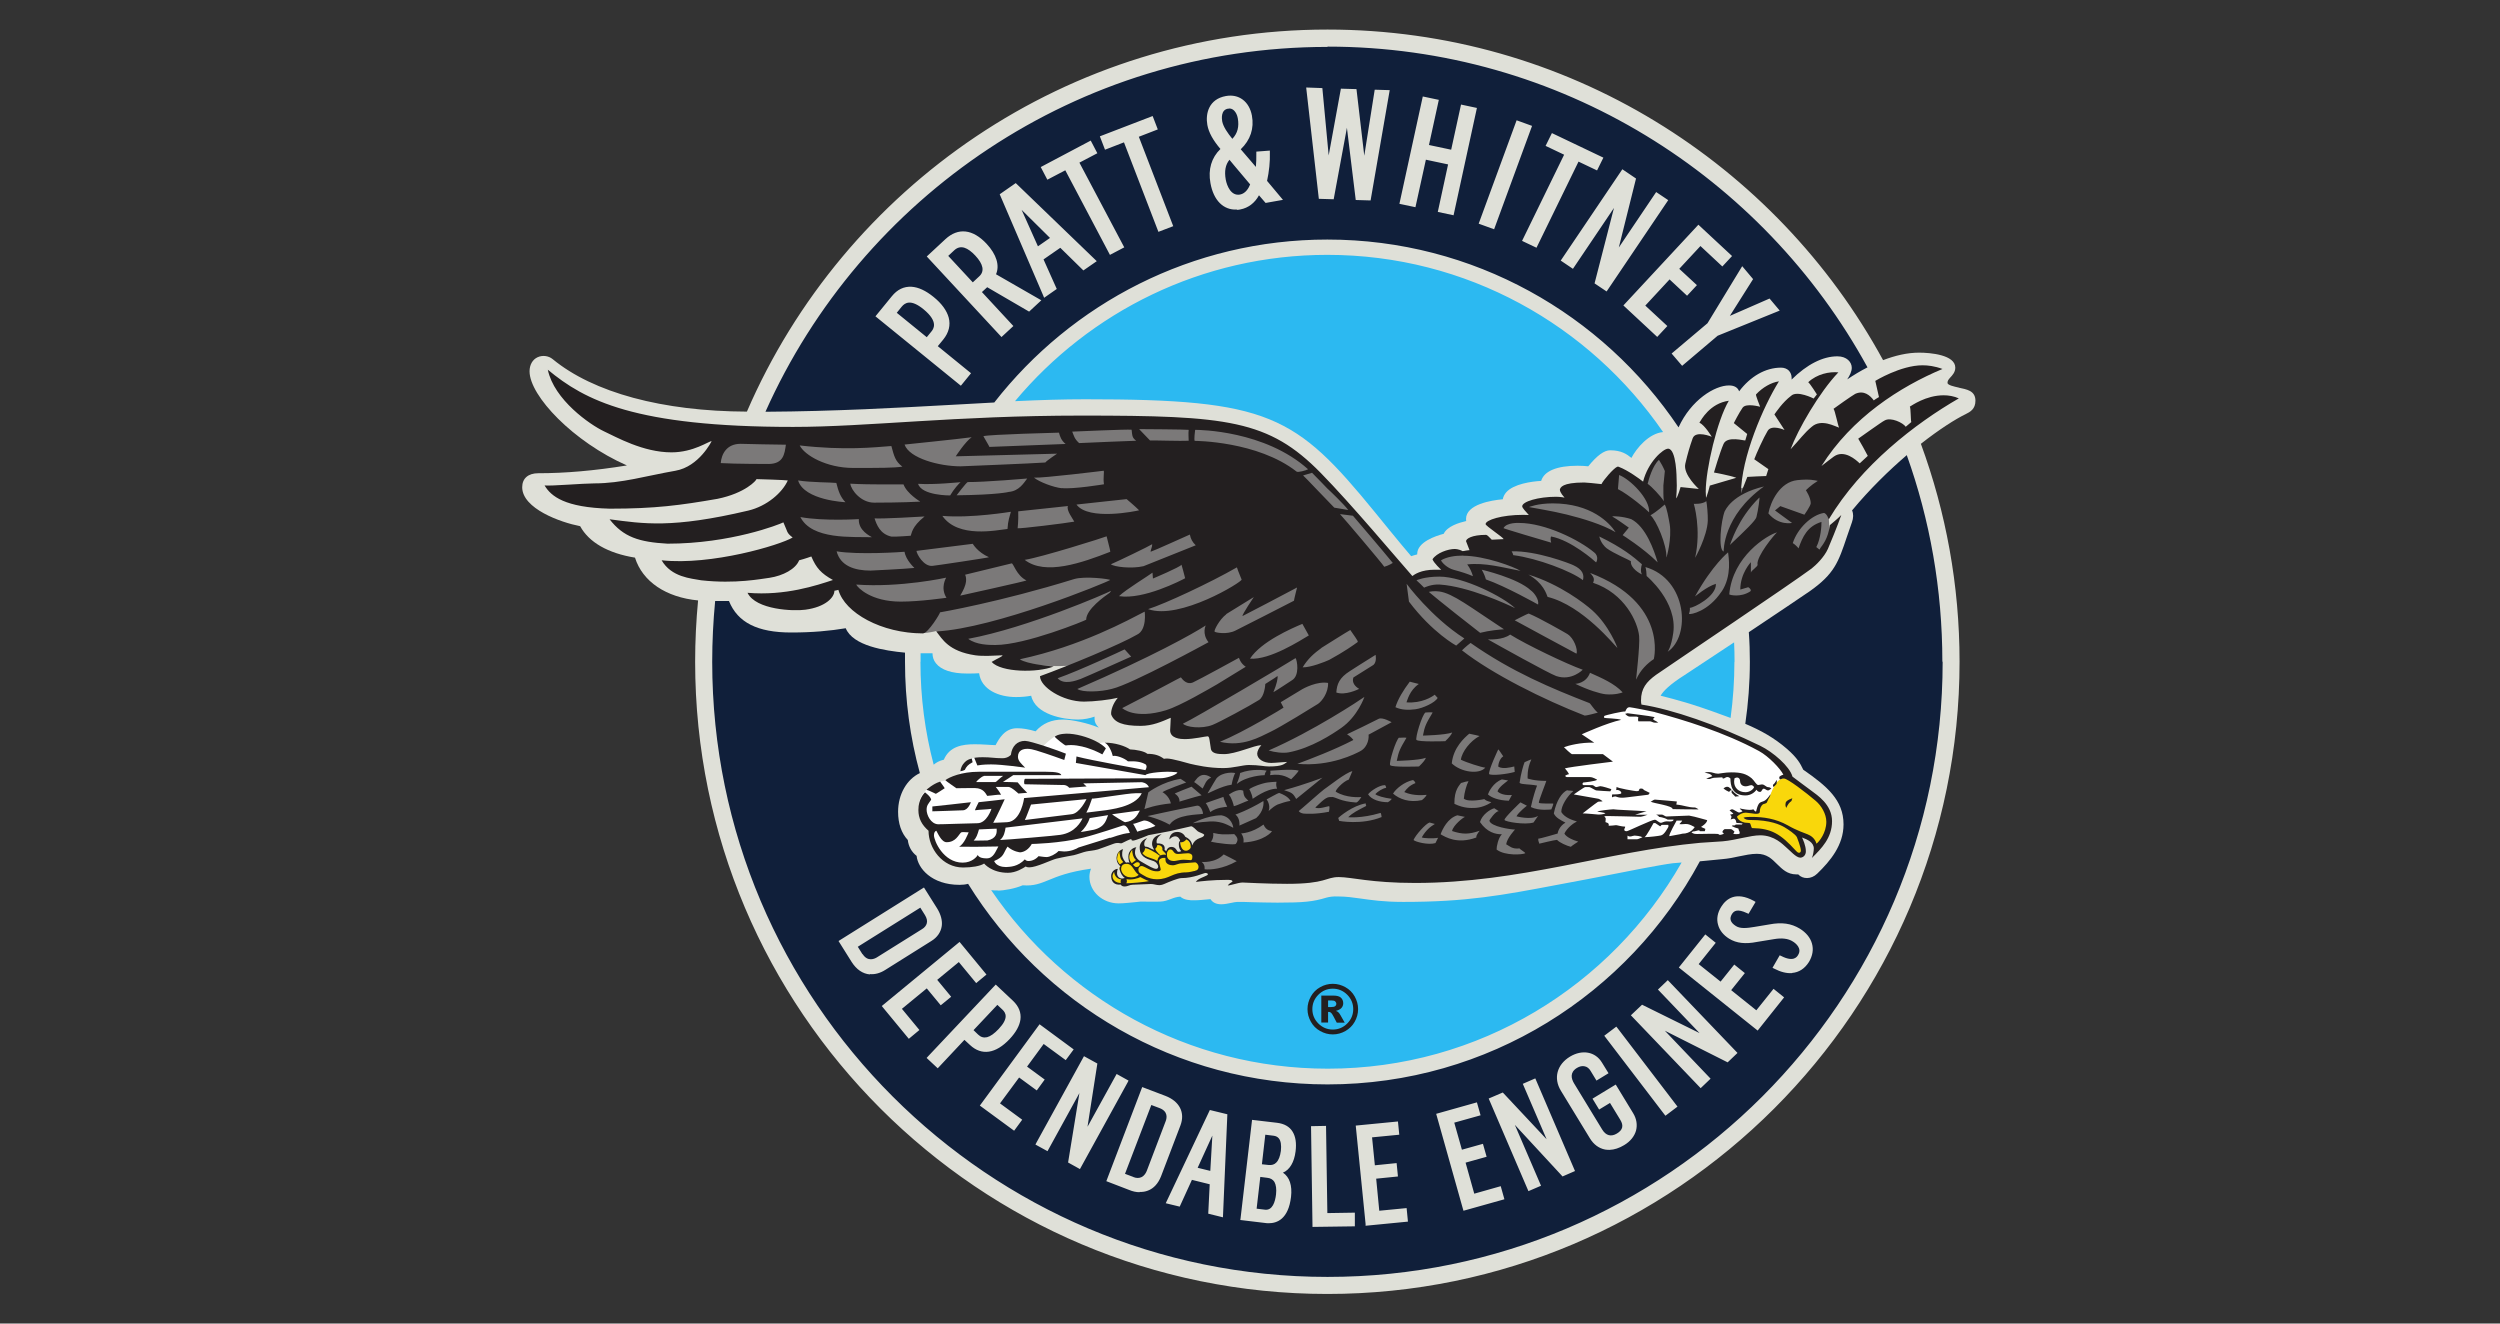 <?xml version="1.0" encoding="UTF-8"?> <svg xmlns="http://www.w3.org/2000/svg" id="Warstwa_1" data-name="Warstwa 1" width="170" height="90" viewBox="0 0 170 90"><rect x="0" y="0" width="170" height="90" fill="#333333" stroke="none"/><path d="M132.94,44.81c0,23.45-19.01,42.46-42.46,42.46s-42.46-19.01-42.46-42.46S67.03,2.35,90.48,2.35s42.46,19.01,42.46,42.46" style="fill: #101f3a; stroke-width: 0px;"></path><path d="M62.26,44.81c0-15.58,12.63-28.22,28.22-28.22s28.22,12.63,28.22,28.22-12.63,28.22-28.22,28.22-28.22-12.63-28.22-28.22" style="fill: #2cb9f1; stroke-width: 0px;"></path><path d="M132.1,45c0,23.07-18.77,41.83-41.83,41.83s-41.84-18.77-41.84-41.83c0-1.39.07-2.77.2-4.13h.94c.59,1.46,1.94,2.14,4.23,2.14,1.45,0,2.63-.11,3.71-.29.49,1.2,2.66,1.53,4.03,1.66,0,.21,0,.42,0,.63,0,2.62.35,5.15,1.01,7.56-.88.42-1.48,1.43-1.48,2.63,0,.8.22,1.45.66,1.92.05.43.25.81.6,1.08.08.83,1.01,1.97,2.92,1.97.2,0,.4-.02.58-.07,5.07,8.18,14.13,13.64,24.44,13.64,10.94,0,20.47-6.15,25.32-15.17.25-.02.5-.05.73-.07.28-.03.55-.06.82-.08.36-.03.73-.1,1.08-.18.44-.09.85-.18,1.25-.18.67,0,1.01.34,1.37.7.35.34.7.7,1.31.7.05,0,.09,0,.13,0,.3.33.88.35,1.29-.05.89-.86,1.79-1.94,1.79-3.35,0-1.66-1.13-2.6-2.74-3.72l-.04-.08c-.15-.31-.34-.7-1.06-1.33-.89-.77-1.78-1.26-2.84-1.71.2-1.38.31-2.78.31-4.22,0-.67-.02-1.34-.07-2.01,1.88-1.26,3.74-2.5,4.15-2.79,1.67-1.18,1.94-1.97,2.52-3.7.1-.29.21-.62.34-.98.11-.3.11-.59.01-.81,1.21-1.46,2.51-2.72,3.72-3.76,1.57,4.39,2.42,9.12,2.42,14.04M110.94,31.14c-.31-.25-.68-.52-1.45-.52-.4,0-.88.34-1.49,1.09-.16-.02-.41-.04-.72-.04-1.41,0-2.28.36-2.48,1.03-.65.04-1.87.2-2.38.78-.12.14-.2.3-.23.47-.79.07-2.5.35-2.5,1.34,0,.05,0,.09.01.14-.51.12-1.29.36-1.53.87-.54.14-1.8.56-1.8,1.37v.03c-.14.03-.28.08-.41.12-.62-.71-2.45-2.97-2.45-2.97-5.42-6.64-7.2-7.7-19.7-7.7-1.5,0-3.09.05-4.79.13,5.08-6.08,12.72-9.95,21.24-9.95,9.46,0,17.83,4.78,22.83,12.05-.96.09-1.8,1.08-2.16,1.77M67.85,60.56c.43,0,1.19-.14,1.69-.36.77.06,1.21-.13,1.78-.36.58-.24,1.36-.56,2.87-.77-.07.18-.11.37-.11.55,0,1,.89,1.81,1.99,1.81.37,0,.86-.06,1.19-.09.14-.02.24-.03.28-.03h.27c.33,0,.81.01,1.07,0,.3-.01.53-.1.75-.18.2-.08.38-.14.63-.16.24.23.67.26.96.25.32,0,.63-.04.88-.06.08,0,.15-.02.21-.02.15.23.39.35.73.35,0,0,.01,0,.02,0,.21,0,.44-.05.64-.09.16-.03.32-.07.43-.07.29,0,.64,0,1.04.02.51.01,1.1.03,1.7.03,1.79,0,2.44-.07,3.32-.34.18-.05.46-.1.82-.08.54,0,.99.07,1.51.14.72.1,1.54.23,2.9.23,4.31,0,6.67-.44,10.57-1.18.57-.11,1.16-.22,1.81-.34.2-.04.62-.12,1.14-.22,1.47-.29,3.93-.78,4.81-.89l.6-.05c-4.77,8.37-13.77,14.02-24.06,14.02-9.51,0-17.91-4.82-22.89-12.14.14.02.29.02.48.02M62.6,45c0-.19,0-.38,0-.58h.37c.18,0,.32,0,.44,0,0,.25.07.48.23.68.36.46,1.09.7,2.11.7.33,0,.6,0,.83-.02.15,1.12,1.33,1.62,2.51,1.62.37,0,.71-.03,1.03-.09.28,1.27,2.16,1.62,3.17,1.62h.01c.42,0,.82-.09,1.13-.2,0,.05,0,.1,0,.16,0,.2.08.38.29.59-.75-.31-1.83-.55-2.44-.55-.77,0-1.38.26-1.86.8-.47-.14-.89-.21-1.26-.21-.84,0-1.22.7-1.46,1.15-.17,0-.37-.02-.58-.03-.29-.02-.6-.03-.84-.03h0c-.82,0-1.71.13-2.1,1.05-.31.07-.53.2-.69.34-.59-2.24-.9-4.58-.9-7M117.94,45c0,1.29-.09,2.57-.26,3.82-.17-.06-.34-.13-.52-.19-2.16-.8-3.22-1.06-4.15-1.3l-.09-.02c.18-.31.61-.76,1.64-1.41.31-.2,1.74-1.15,3.36-2.22.02.44.03.88.03,1.33M90.27,3.17c15.82,0,29.61,8.82,36.72,21.81-.49.25-.95.53-1.38.82.19-.29.31-.55.31-.79,0-.39-.34-.78-.98-.78-.99,0-2.07.55-3.11,1.58,0-.04,0-.08,0-.12,0-.19-.07-.36-.19-.49-.13-.13-.32-.2-.53-.2-1.06,0-2.08.59-2.85,1.61-.09-.26-.33-.4-.69-.4-.97,0-2.57.98-3.43,2.85-5.16-7.69-13.94-12.77-23.88-12.77-9.19,0-17.39,4.34-22.65,11.08-.88.05-1.79.1-2.73.15-3.81.21-8.1.45-12.83.48,6.53-14.61,21.2-24.81,38.22-24.81M133.21,26.36c-.31-.07-.78-.17-.78-.32s.06-.22.18-.36c.15-.16.35-.37.35-.68,0-.87-1.69-1.02-2.46-1.02-.81,0-1.64.2-2.45.51-7.29-13.38-21.49-22.48-37.78-22.48-17.66,0-32.88,10.71-39.48,25.98-5.75-.02-10.44-1.29-13.21-3.57-.28-.23-.69-.28-1.02-.13-.35.16-.55.52-.55.96,0,1.67,2.98,4.8,6.62,6.4-2.22.36-4.2.53-6.03.53-.68,0-1.09.35-1.09.95,0,1.45,2.59,2.39,3.94,2.65.6,1.1,1.89,1.84,3.73,2.14.51,1.63,2.11,2.7,4.29,2.91-.13,1.37-.2,2.76-.2,4.17,0,23.71,19.29,42.99,42.99,42.99s42.99-19.29,42.99-42.99c0-5.21-.93-10.19-2.63-14.82,1.26-.99,2.35-1.68,3.03-2.01.33-.16.68-.36.68-.92,0-.69-.6-.77-1.14-.89M121.87,66.17c-.37.03-.78-.07-1.22-.3l-.12-.06.49-.85.11.05c.84.43,1.07.05,1.14-.07.28-.45-.16-.8-.36-.92-.31-.2-.75-.25-1.27-.16l-1.16.19c-.8.16-1.4.09-1.9-.22-.39-.24-.65-.57-.75-.94-.12-.4-.04-.83.22-1.24.34-.54,1-1.05,2.21-.39l.12.07-.48.81-.11-.05c-.66-.31-.88-.15-1.02.07-.09.15-.12.29-.08.42.04.14.16.27.35.39.31.2.77.14,1.26.06l1.02-.17c.84-.16,1.48-.07,2.07.29.42.26.71.61.82,1,.12.41.05.84-.2,1.26-.29.46-.68.71-1.15.75M119.51,70.07l-5.35-4.28,1.8-2.25.71.57-1.16,1.45,1.49,1.19.93-1.16.72.58-.93,1.16,1.71,1.37,1.17-1.46.72.58-1.8,2.26ZM115.64,73.99l-4.74-4.95.76-.72,3.91,1.93-2.83-2.96.67-.64,4.74,4.95-.67.64-4.27-2.15,3.11,3.26-.68.65ZM113.25,75.87l-.08-.1-4.08-5.34.82-.62.08.1,4.08,5.34-.82.62ZM109.46,78.19c-.11,0-.21,0-.31-.02-.42-.08-.78-.34-1.04-.77l-1.97-3.23c-.52-.85-.27-1.78.62-2.32.83-.5,1.72-.34,2.17.4l.45.73-.82.5-.4-.66c-.1-.17-.24-.28-.4-.31-.16-.04-.35,0-.53.11-.5.31-.38.73-.2,1.04l1.92,3.15c.25.41.6.51,1,.27s.47-.54.23-.93l-.7-1.15-.74.45-.45-.74,1.58-.96,1.18,1.94c.24.39.3.8.2,1.19-.11.39-.39.74-.81.99-.33.2-.67.31-.98.32M103.93,80.99l-2.7-6.29.96-.41,2.98,3.18-1.62-3.77.85-.37,2.7,6.3-.85.37-.06-.07-3.18-3.44,1.78,4.14-.86.37ZM99.52,82.34l-.04-.13-1.82-6.47,2.77-.78.25.88-1.79.5.52,1.84,1.43-.4.25.88-1.43.4.59,2.11,1.8-.51.25.89-2.78.78ZM92.86,83.36v-.13s-.67-6.69-.67-6.69l2.87-.28.09.9-1.85.18.19,1.9,1.48-.15.09.91-1.48.15.21,2.18,1.86-.18.09.92-2.87.28ZM89.25,83.43l-.1-6.85,1.02-.02.09,5.93,1.87-.03v.93s-2.87.04-2.87.04ZM85.81,79.17l.46.05c.21.02.39-.03.52-.17.16-.16.26-.43.31-.79.04-.39,0-.68-.14-.85-.08-.1-.2-.16-.35-.18l-.57-.07-.23,2.01ZM86.03,82.26c.5.05.68-.53.74-1.04.04-.37,0-.65-.11-.85-.1-.16-.27-.26-.49-.28l-.47-.06-.25,2.16.58.07ZM86.27,83.18c-.07,0-.13,0-.18-.01l-1.75-.21.02-.13.78-6.68,1.7.2c.49.06.85.26,1.06.61.2.33.27.77.2,1.33-.09.74-.4,1.26-.86,1.45.45.3.64.87.55,1.65-.18,1.52-.96,1.79-1.52,1.79M81.44,79.41l.86.21.14-2.4-1,2.19ZM83.17,82.78l-1.01-.25.1-2-1.21-.3-.83,1.82-.95-.23,3-6.34,1.19.29-.3,7ZM77.07,80.04c.2.08.38.08.54.01.22-.1.32-.31.37-.43l1.29-3.39c.07-.19.18-.65-.42-.88l-.56-.21-1.79,4.68.56.21ZM77.49,81.07c-.22,0-.46-.05-.7-.15l-1.56-.6,2.44-6.4,1.58.6c.96.37,1.35,1.14,1.02,2.01l-1.32,3.46c-.19.48-.49.82-.89.97-.18.07-.36.1-.56.09M73.44,79.5l-.81-.45.77-4.72-2.17,3.95-.82-.45.06-.12,3.24-5.89.91.5-.67,4.3,1.98-3.59.81.45-.06.12-3.24,5.89ZM68.96,76.89l-2.33-1.71,4.06-5.53,2.32,1.71-.54.73-1.5-1.1-1.13,1.54,1.2.88-.54.74-1.2-.88-1.3,1.76,1.51,1.11-.55.75ZM66.2,70.05l.31.3c.19.18.38.23.61.18.23-.06.5-.25.79-.56.7-.74.48-1.1.26-1.31l-.35-.33-1.63,1.73ZM63.76,72.64l-.75-.7.09-.1,4.61-4.89,1.17,1.1c.4.38.57.81.51,1.28-.06.42-.3.86-.73,1.32-.95,1.01-1.91,1.15-2.7.41l-.38-.35-1.82,1.94ZM61.8,70.64l-1.84-2.23,5.29-4.36,1.83,2.22-.7.58-1.18-1.43-1.47,1.21.95,1.15-.71.58-.95-1.15-1.69,1.39,1.19,1.44-.71.59ZM58.66,64.88c.35.55.83.31.97.22l3.07-1.92c.17-.1.28-.24.32-.39.05-.17,0-.36-.12-.56l-.32-.51-4.25,2.66.32.51ZM59.15,66.26c-.48-.04-.91-.33-1.24-.85l-.89-1.42.11-.07,5.7-3.57.9,1.43c.25.41.36.82.31,1.19-.06.41-.3.77-.71,1.02l-3.14,1.97c-.35.22-.7.31-1.03.28M114.38,24.87l-.71-.83,2.44-2.06,2.36-3.88.74.88-1.58,2.5,2.7-1.18.69.82-4.22,1.71-2.42,2.05ZM112.69,22.91l-2.3-2.14,5.1-5.49,2.29,2.13-.66.71-1.49-1.39-1.44,1.55,1.2,1.11-.67.72-1.19-1.11-1.65,1.78,1.5,1.39-.68.73ZM109.25,19.82l-.82-.55,1.32-5.13-2.79,4.14-.83-.56,4.19-6.21.93.63-1.17,4.69,2.54-3.77.82.55-4.19,6.21ZM104.49,16.85l-.99-.47,2.86-5.86-1.26-.6.43-.87,3.5,1.67-.43.87-1.26-.6-2.86,5.86ZM101.6,15.59l-1.05-.38,2.58-7.03,1.05.38-2.58,7.03ZM98.85,14.64l-1.08-.23.7-3.23-1.51-.32-.71,3.23-1.09-.23,1.59-7.3,1.09.23-.67,3.07,1.51.32.67-3.07,1.08.23-1.59,7.31ZM93.2,13.63l-1.01-.03-.6-4.91-.9,4.86-1.01-.03-.86-7.57,1.1.04.43,4.58.83-4.54,1.06.03.53,4.53.71-4.49,1.02.03-1.3,7.5ZM83.6,10.87c-.27.33-.35.77-.25,1.34.08.43.36,1.13.97,1.02.39-.07.6-.46.69-.69-.09-.11-.32-.38-.54-.64-.45-.54-.74-.87-.87-1.04M83.57,7.39s-.05,0-.07,0c-.49.09-.42.68-.39.86.07.37.37.8.69,1.19.36-.38.47-.83.37-1.4-.04-.22-.13-.4-.25-.52-.1-.1-.22-.15-.35-.14M84.11,14.25c-.91.05-1.59-.62-1.8-1.8-.17-.93.07-1.73.68-2.32-.51-.6-.8-1.13-.89-1.63-.14-.78.1-1.76,1.26-1.97.88-.16,1.59.37,1.77,1.33.16.87-.1,1.66-.76,2.29.09.1.91,1.05,1.03,1.2.03-.31.03-.6.03-.92v-.12l.92-.07v.14c.02.6-.05,1.28-.19,1.92.06.07,1.08,1.29,1.08,1.29l-1.18.21-.45-.52c-.28.52-.73.86-1.26.96-.08.02-.16.03-.24.03M78.77,15.76l-2.34-6.08-1.29.5-.35-.91,3.59-1.38.35.91-1.29.5,2.34,6.08-1.02.39ZM75.48,17.34l-3.04-5.76-1.22.64-.45-.86,3.4-1.8.45.86-1.22.64,3.05,5.76-.97.51ZM69.47,14.27l1.11,2.48.82-.57-1.93-1.91ZM71,20.25l-.06-.15-2.96-6.89,1.09-.76,5.51,5.31-.91.63-1.57-1.54-1.14.79.9,2.01-.86.6ZM64.48,17.4l1.67,1.8.44-.41c.37-.34.28-.82-.27-1.41-.25-.27-.51-.46-.73-.53-.25-.08-.48-.03-.69.16l-.42.39ZM68.11,22.93l-.09-.1-5-5.39,1.26-1.17c.87-.81,1.87-.7,2.81.31.67.72.9,1.47.64,2.07l3.08,1.77-.83.77-2.85-1.66-.36.33,2.14,2.31-.81.75ZM60.98,21.27l2.04,1.66.31-.38c.13-.16.53-.65-.53-1.52-.87-.71-1.26-.44-1.48-.18l-.34.42ZM65.34,26.23l-.1-.08-5.71-4.64,1.11-1.36c.38-.47.83-.68,1.35-.65.46.03.96.26,1.49.69.56.45.9.93,1.03,1.4.14.52.01,1.03-.37,1.5l-.37.45,2.26,1.84-.7.86Z" style="fill: #dfe0d8; stroke-width: 0px;"></path><path d="M121.53,52.6s-.15.03-.38.12c-.23.08-.43.46-.53.64-.09.18-.16.49-.26.72-.1.23-.33.43-.33.43l-.25.16-.23.26-.03.33-.84-.09s-.65.16-.71.33c-.05.13.58.52.58.52l-.03.75c.4-.08.93-.12,1.16-.12.55,0,1.03.19,1.38.45.35.26.69.57.89.8.09.11.24.24.38.24.18,0,.24-.09.24-.32,0-.34-.2-.83-.32-1.08,1.06.33,1.21.68,1.13,1.13.28-.38.97-1.07.97-2.08,0-.8-.86-1.5-1.45-1.96-.07-.05-.61-.46-.8-.58-.12-.08-.2-.12-.35-.28l-.26-.36ZM81.74,59.29l-3.07.71s-2.16.06-2.44.06c-.8,0-.68-.7-.45-.79.05.38.36.54.58.54.1,0,.14-.01.25-.04-.59-.66-.52-.76-.41-.9-.5-.46-.14-1.03-.01-1.02,0,.44.18.69.31.83.17-.02.36.1.44.1-.05-.1-.18-.25-.18-.49,0-.35.17-.48.32-.55-.02.03-.03.13-.03.27,0,.18.07.44.44.65.27.17.95.53,1.17.53.12,0,.17-.18.17-.24,0-.5-.81-.58-1.05-.75-.25-.22-.23-.38-.23-.55.36-.04.76.23,1,.21-.08-.17-.12-.27-.12-.38.34-.12.62-.04.63.3.06.07.15.21.2.23.08-.15.22-.4.37-.38.15,0,.32.26.38.4.36,0,.37-.07.45-.15-.11-.1-.2-.27-.2-.47,0-.12.06-.26.18-.38.35-.02.4.18.54.45l.74,1.82Z" style="fill: #f9d70b; stroke-width: 0px;"></path><path d="M80.41,52.52l-3.86-1.47c-.1-.06-1.2-.79-1.83-.49-.15-.09-.78-.41-1.22-.35-.33-.2-.84-.27-1.18-.33-.06-.01-.48.13-.63.22-.21.15-.66.47-.8.75,0,.03-1.2-.3-1.36-.28-.19-.01-.5.64-.66.97-.1.16-.56.16-.91.11-.51,0-1.29-.26-1.85-.08-.44.11-.83.57-.86,1.18-.53.08-.92.25-1.05.35-.56.07-1.13.52-1.27.68-.39.42-.45.62-.45,1.5,0,.31.27.75.74,1.2.06,1.23.98,1.94,1.11,2.07.19.19,1.84.39,2.03,0,.1,0,.53-.01.86-.01.21.35.67,1.05,2.43.22.5-.03,5.54-1.29,6.9-1.85,0,0,2.08-.62,2.18-.64l-1.36-1.36.61-1.23,2.41-1.15Z" style="fill: #fff; stroke-width: 0px;"></path><path d="M108.94,48.56l-1.62,1.29.09.39-1.18.49.12.45,1.74.57-1.76.37v.77s1.18.56,1.18.56l-.62.55.06.12,1.64.26-1.22.98,1.55.16.21.71h1.04s.4.96.4.96l7.96-.42.03-.75s-.61-.37-.58-.52c.03-.16.7-.33.7-.33l.85.1.03-.33s.68-.57.77-.79c.09-.23.23-.52.32-.69.09-.17.24-.4.47-.48.23-.08.46-.19.46-.19-.04-.08-.9-1.03-1.12-1.23-.54-1.01-7.39-3.55-9.65-3.55l-1.89.57Z" style="fill: #fff; stroke-width: 0px;"></path><path d="M90.31,68.48h.2c.13,0,.23-.02.28-.06s.08-.1.08-.16-.03-.12-.08-.17c-.05-.04-.14-.06-.26-.06h-.22v.46ZM89.86,67.7h.82c.23,0,.4.05.5.14s.16.22.16.38c0,.12-.04.23-.12.32-.08.09-.2.15-.38.2.07.03.12.05.15.08.05.04.1.1.15.19,0,0,.1.18.3.53h-.54c-.18-.35-.29-.56-.35-.63-.06-.07-.12-.1-.18-.1-.01,0-.03,0-.06,0v.72h-.46v-1.84ZM92.02,68.62c0-.38-.14-.71-.41-.98-.27-.27-.6-.41-.98-.41s-.71.14-.98.41c-.27.27-.41.6-.41.98s.14.71.41.98c.27.27.6.41.98.41s.71-.14.98-.41c.27-.27.41-.6.41-.98M92.35,68.62c0,.31-.08.59-.23.86-.15.27-.36.47-.63.63-.27.15-.55.23-.86.23s-.59-.08-.86-.23c-.27-.15-.48-.36-.63-.63-.15-.27-.23-.55-.23-.86s.08-.59.23-.86c.15-.27.36-.48.63-.63.26-.15.55-.23.86-.23s.59.08.86.23c.27.15.48.36.63.63.15.27.23.55.23.86" style="fill: #231f20; stroke-width: 0px;"></path><path d="M54.81,36.54s0,0,0,0h0ZM124.04,32.48s-2.48-.48-10.46,2.07c0,0-.06-3.47-.65-3.48-.33,0-.82.75-1.15,2.1-.24-.19-1.19-.92-1.79-1.07-.05-.01-.17,1.69.06,2.02-.61-.08-6.07-.13-6.27.3-.05.1,1.59.78,1.78,1-.11,0-3.05-.23-3.67.38,0,.12,1.27,1.16,1.32,1.3-.04,0-4.92.2-5.46,1.03.08.24.97.86,1,.89-.05,0-2.17-.08-2.69.4-1.06-1.2-4.3-5.16-6.47-7.24-3.29-3.17-6.16-3.3-16.06-3.17-8.7.37-14.55.94-19.65.94-1.54,0-2.64-.04-3.9-.06-.11,0-1.18.36-1.31,1.85-.02.17,5.43.31,5.57.34-1.17,2.86,1.87,6.22,3.01,7.82,1.01.98,2.66,3.15,5.49,3.15.35,0,.9-.13.9-.14.89.48,3.65,1.28,4.43,1.48.92.74,2.81.99,4.63.88,0,0-.9.4-1.44.78,0,0,1.43,1.16,2.92,1.09.68.12,2.61-.22,3.13-.36-.33.39-1.16,1.37-1.16,1.37.64,1,3.7.84,3.84.18-.12.55.24,2.05,3.44,1.15.1-.03-.6.98-.58,1.03.39.68,3.62-.43,3.61-.44.01,0-.34.82-.34.98,0,.36,2.73.41,2.76.42-.2.13-1.55.81-2.5.75-.35-.02-3.06.14-4.2.27-.99.11-2.96.4-3.85.97,0,0-1,.54-.51,1.96.08.22,1.14.86,1.77.77.33-.03,1.34-.16,1.34-.16.13-.03,1.22.09,1.34.51,0,0-.83,1.29-.6,2.64.01.07,8.64-.16,9.55-.2,9.38-.36,10.62-.36,16.85-1.34l-1.29-3.56.55-.5-1.11.03-.07-2.96s3.84-2.97,7.47-5.91c2.97-2.41,10.08-7.27,10.73-7.92,0,0,.1-.36.01-1.55-.06-.79-.06-2-.31-2.81" style="fill: #7b7979; stroke-width: 0px;"></path><path d="M111.61,53.62c-.28,0,0,.18-.33.18-.09,0-1.35-.21-1.35-.3l-.03.23c.11-.05.35.05.35.2,0,.09-.43.09-.62.09-.03.09-.01.2-.01.2.12-.07.23-.06.25-.06.1.03.24.13.75.06.33-.04,1.47-.18,1.47-.18.04-.04.06-.1.1-.12-.03-.02-.21-.11-.28-.14-.22-.08-.13-.16-.31-.16" style="fill: #231f20; stroke-width: 0px;"></path><path d="M112.51,54.38c-.08,0-.19.12-.27.13.18.12,1.51.27,1.5.51,0,0,1.71.03,1.76.02-.04-.05-.23-.13-.23-.13-.5,0-.74-.15-1.28-.2,0-.05.04-.17.03-.21,0,0-1.43-.13-1.52-.13" style="fill: #231f20; stroke-width: 0px;"></path><path d="M112.5,48.76c-.31-.08-1.65-.23-1.83-.26l-.16.04c.1.12.23.19.31.19h.44c.08,0,.12.03.15.05-.03.09-.03.2,0,.27h.79c.08,0,.24.1.32.09h.24c-.18-.16-.33-.14-.35-.26.03-.03.1-.07.09-.11" style="fill: #231f20; stroke-width: 0px;"></path><path d="M74.96,51.3s.24-.41.24-.41c-.58-.67-2.71-1.35-3.48-.8.03.08.69.61.75.6.97-.15,2.13.41,2.49.61" style="fill: #231f20; stroke-width: 0px;"></path><path d="M68.74,51.33s-.19.23-.57.23c-.55,0-.79-.07-1.35-.07-.38,0-.57.04-.57.04l.21.52c.4-.07.78-.07.93-.07.77,0,2.32.22,2.32.22-.09-.09-.29-.29-.33-.35-.06-.07-.16-.21-.16-.38,0-.47.37-.55.65-.55.18,0,.39.05.59.11.76.23,1.91.65,1.91.65l.11-.43c-.43-.18-2.39-.87-2.78-.87-.54,0-.89.37-.96.95" style="fill: #231f20; stroke-width: 0px;"></path><path d="M66.14,51.84l-.06-.26c-.09.02-.21.05-.36.15-.11.08-.36.3-.42.72.04,0,.25-.06.31-.1.09-.2.21-.36.53-.52" style="fill: #231f20; stroke-width: 0px;"></path><path d="M66.9,52.76h1.31c-.26.17-.45.42-.53.42s-1.26,0-1.3,0c0-.04.34-.37.52-.41M65.01,53.6c.33,0,.94-.02,1.3-.01.57.01.72.38.82.53.41-.03.65-.09.94-.08-.09-.18-.26-.41-.36-.53.2,0,.65,0,.86,0,.21,0,.68.45.68.45l.6-.05c-.26-.25-.57-.6-.65-.71-.08,0-.63-.03-1-.03.08-.04.7-.46.7-.46h3.27c-.05-.16-.36-.23-1.04-.23h-4.58c-1.18,0-2,.37-2.27.57.01.04.74.54.74.54" style="fill: #231f20; stroke-width: 0px;"></path><path d="M63.01,53.71c.13.02.48.21.63.27,0,0,.48-.29.6-.38-.03-.07-.27-.38-.31-.45-.47.14-.91.53-.92.55" style="fill: #231f20; stroke-width: 0px;"></path><path d="M63.39,55.17s1.73-.05,2.09-.07c.36-.01.54-.55.54-.55-.24.04-2.54.28-2.62.29,0,0,0,.2,0,.33" style="fill: #231f20; stroke-width: 0px;"></path><path d="M121.07,34.41l-.37.3,1.16.85s-.91.2-1.61-.65c.15-.8.78-2.13,1.96-2.26.86-.09,1.18.01,1.4.05-.5.31-.81.64-.81.64,0,0,.33.48.33.88,0,.17-.43.78-.43.78l-1.63-.58ZM119.52,38.39c.02.14-.44.4-.46.55v-.71s-.72.75-.72,1.86l.54-.16c.12.06.24.22.13.29-.65.42-1.37.24-1.42.2.22-2.58,2.57-4.03,3.25-4.22-.17.13-1.41,1.63-1.33,2.19M117.07,40.22c-.91,1.37-2.11,1.58-2.22,1.53.03-.14.08-.2.06-.42.25.02,1.82-.78,1.77-1.63-.63.19-1.42.87-1.42.86,1.18-2.14,2.25-3,2.25-3,.03.3.28,1.58-.44,2.67M113.4,44.32s.24-.3.38-1.27c.31-2.13-1.81-3.88-1.81-3.88-.02-.5-.08-.58-.08-.61,2.85.83,3.09,4.7,1.51,5.76M112.47,44.81c-.44.29-.93.75-1.21,1.4-.03.07.27-2.3.2-2.97-.1-.95-.98-2.89-3.13-3.61.14-.31-.02-.45-.2-.67,5.31,2.03,4.33,5.85,4.33,5.85M112.51,48.42c1.95.52,4.75,1.37,7.1,2.65.66.36,1.46,1.2,1.66,1.61-.06.01-.28.09-.28.18s.03.14.07.14.1-.06.25-.06c.25,0,1.49.95,2.16,1.52.38.32.72.89.72,1.42,0,.75-.48,1.35-.67,1.49-.1-.36-.38-.55-.61-.64-.08-.03-.79-.28-1.33-.6-.84-.47-1.67-.58-2.47-.58-.08,0-.44,0-.55.05.13.16.34.16.48.16,1.35,0,2.02.33,2.3.49.27.16.76.49.85.68,0,0,.27.67.27.92,0,.12-.1.14-.13.14-.08,0-.17-.09-.23-.16-1.01-1.11-1.64-1.5-2.95-1.52-.06,0-.1-.27-.15-.33-.12-.04-.27-.02-.39-.05-.41-.11-.49-.34-.49-.41.17-.15.38-.26.59-.26l.43.05c.54.1.53-.07.53-.15,0-.18.08-.39.24-.48.03,0,.21-.06.23-.1.08-.16.1-.24.2-.39.02-.06.06-.14.05-.18-.11.17-.25.34-.37.42-.11.08-.24.08-.34.15-.17.11-.25.56-.27.61-.03,0-.12-.06-.18-.16-.23.12-.93-.06-.93-.06.03.08.16.14.19.2-.09.05-.16.08-.24.08s-.38-.22-.46-.22-.13.06-.18.07c.07.08.2.15.26.24-.06.02-.17.05-.22.05.03.08.09.06.09.14s-.06.2-.06.2c.08-.03.14-.06.22-.06s.16.13.16.21.04.08.04.08c.14,0,.28.02.4.04,0,.02-.03.04-.06.07h-.42c-.05.12-.18,0-.26.1.14.08.3.14.45.17.04.22.09.15.09.31,0,.08-.16.07-.22.07-.07,0-.13,0-.21-.02,0-.05.07-.09.07-.16-.07-.04-.16-.16-.24-.16h-.4c-.08,0-.18.14-.18.21.07.04.09.09.1.11-.09.03-.18.07-.26.07s-.1-.06-.12-.06c-.21-.03-1.02,0-1.41,0-.18,0-.23,0-.41-.1.03-.02.06-.05.09-.07.16,0,.34-.08.42-.08s0,.06.08.06h.32c0-.05.04-.12.03-.16-.1-.04-.23-.11-.29-.13.03-.02.4-.24.42-.46-.05,0-.79-.24-1.23-.31l-1.55.06c-.08,0-.22-.13-.3-.13h-.39c.07.06.12.03.2.16,0,0,.3.02.58.18.16,0,.36,0,.4,0,0,.05-.02.13-.24.13-.08,0-.15-.01-.22-.01-.18,0-.31.1-.39.1-.15,0-.3-.21-.42-.21-.21,0-1.82.78-1.9.78-.09,0-.18,0-.18-.11,0-.08.07-.1.06-.2-.24,0-.54-.1-.62-.1s-.13.03-.5.04c.05-.23-.17-.2-.22-.25,0-.09.03-.19.02-.25-.02-.07-.08-.09-.09-.15.09-.03,2.42.04,2.44.04.08,0,.33-.07.5-.14h-.85s.72-.23.78-.23c-.54-.05-2.23-.11-2.27-.14-.24.01-1.08.11-1.08.16,0,0,.54.08.55.11-.03.03-.19.09-.47.09,0,0-.98-.09-1.08-.08.03-.02.84-.66,1.03-.78.08-.05.22,0,.33-.05-.08-.06-.25-.18-.37-.18,0,0-1.51-.26-1.59-.28,0,0,.71-.5.77-.5h.28c.08,0,.41.23.49.23,0,0,.9.07.94.06.04-.07.07-.11.07-.15-.1-.04-.62-.2-.74-.2-.08,0-.21.06-.29.06s-.17-.13-.25-.13h-.58c-.07,0-.1-.05-.1-.08,0-.04.02-.08.05-.1,0,0,.94-.09.94-.2-.04,0-.25-.17-.5-.17h-1.54c-.08,0-.12-.05-.12-.1.09-.03.15-.09.23-.09s-.23-.38-.26-.4c.29-.1,3.27-.46,3.27-.46l-.68-.51h-2.08c-.04.06-.57-.47-.57-.47.28-.11,1.13-.34,2.06-.31l-.85-.57s1.74-.79,2.68-.98c-.19-.1-1.13-.11-1.16-.14v-.12c.06-.06,1.31-.34,1.44-.31.07-.17.13-.29.3-.29.08,0,1.54.28,1.72.33M113.52,56.85c-.08-.04.49-1.05.49-1.05h.38c-.04.1-.12.14-.19.24.18.03.37-.03.56,0,.13.02.32.11.48.2-.04.06-.27.45-.84.45-.11.04-.72.13-.88.17M113.46,56.21c-.1.17-.29.55-.52.6-.17.04-.75.11-1.12.12.12-.02.6-.94.62-.96h.12s.33.22.33.22c.07-.03.05-.09.13-.1h.43v.12ZM111.32,57.07h-.65v-.25c.18.14.34,0,.49,0,.08,0,.36.03.53.11-.14.05-.29.14-.37.14M106.81,57.58c-.26-.06-.78-.29-.93-.47-.15,0-1.21.26-1.21.26,0-.08-.08-.14-.07-.34.14,0,1.32-.35,1.32-.35,0-.08.12-.51.53-.74-.32-.17-.67-.34-.79-.63.18-.89.55-1.41.91-1.58,0,.05.48.02.4.08-.38.31-.82.99-.8,1.41.24.4.8.56,1.06.64-.23.11-.66.43-.85.82,0,0,.1.3.94.55,0,0-.44.28-.5.35M102.31,55.75c-.05-.12,1.08-1.19,1.08-1.19l.44.23s-.57.44-.71.72c0,0,1,.27,1.47-.03l-.31.45c-.58.18-1.92-.05-1.97-.17M101.77,57.75c-.01-.15.11-.79.36-1.02-.44.01-1.02-.14-1.49-.83.14-.5.68-.86.97-.94l.31.2c-.21-.02-.65.6-.64.65.09.4,1.46.6,1.74.6,0,0-.54.57-.6,1,.21.11.41.35.91.28.02.07.37.25.39.33-.18.1-1.38.19-1.95-.25M100.39,56.95c-1.29.48-2.1-.03-2.43-.22.13-.35.48-1.09,1.14-1.29l.52.11c-.09.01-.8.55-.88.96.73.24,1.15.23,1.88-.02,0,0-.26.29-.23.46M97.61,57.33c-.5.15-1.38-.09-1.49-.21.12-.31.83-1.12,1.09-1.19l.36.1c-.32.19-.61.43-.89.91.1.07.82.09,1.11.03l-.18.36ZM94.73,53.96c.21-.35.78-.79,1.32-.91.12-.02.2.2.2.2-.38.15-.58.36-.76.61.23.1.7.27,1.52.19-.05.14-.31.36-.33.36-.84.18-1.51-.06-1.96-.45M94.39,54.55c-.57,0-1.13-.17-1.36-.54.19-.24.77-.62,1.13-.62.08,0,.1.18.1.18-.27.05-.58.26-.74.43.13.12.58.25,1.12.32-.05.1-.25.23-.26.23M91.06,55.82s0-.04-.06-.2c.09-.09.97-.84,1.87-.99,0,0,0,.15.04.17-.59.31-.92.46-1.23.77,0,0,.88.1,2.19-.29.05-.01.08.28.08.28-1.37.56-2.89.26-2.89.26M90.57,54.2c-.31-.01-.4,0-1.13.71.21.14.85-.09.93-.09s0,.36,0,.38c-.98.19-1.56.13-1.62.13-.31,0-.45-.17-.43-.18.16-.12,1.54-1.35,1.7-1.46.3-.2,1.51-1.17,1.94-1.25l-.24.57c-.42.14-.97.77-.88.83.7.43,1.6.37,1.73.36-.05.08-.24.38-.36.37-1.08-.07-1.36-.37-1.65-.38M87.32,53.73c1.47-.4,2.61-.85,2.61-.85l-1.79,1.45c-.22-.4-.3-.43-.82-.6M86.87,54.71c-.39.19-.63.5-.6.42.14-.36-.11-.75-.14-.77.06-.02.74-.43.86-.44.65.24.74.51.76.54-.3.05-.61.15-.88.25M84.55,57.3c.02-.06.06-.35-.15-.63,0,0,.7,0,1.52-.6.19.46.55.42.57.45.02.02-.51.69-1.94.77M84.01,55.39s.83-.28,1.9-.92c.03.17.02.71-.49,1.16,0,0-.25.11-1.14.51,0,0,.06-.5-.27-.75M84.04,57.38c-.08.1-1.29-.04-1.7-.15.13-.13.19-.37.16-.59.54.12.66.11,1.43.08.1.12.37.31.11.66M81.91,59.1s.06-.31-.2-.49c0,0,.92.1,1.5-.51.01-.01.89.46.89.46-.93.53-1.81.6-2.19.55M81.27,59.22c-.07,0-.38.1-.58.1-1,0-1.14.47-2.03.47-.33,0-.53-.09-.69-.15-.07-.03-.43-.25-.43-.25-.09-.06-.13-.14-.13-.27,0-.11.09-.23.22-.23s.42.19.59.26c.15.06.26.1.47.1.08,0,.24-.01.24-.14,0,0-.05-.21-.07-.29-.03-.1-.05-.16-.05-.24,0-.18.2-.23.26-.24.05,0,.15-.01.18,0,0,.03,0,.06,0,.12,0,.33.35.38.49.38.23,0,.35-.13.63-.13.08,0,.82-.07.9-.07s.19.12.22.23c.04.17-.04.32-.23.34M76.59,60.05c.05-.06.05-.16.01-.27.31.08.8-.05.94-.14.07.03.37.21.59.27-.22.07-1.36.16-1.53.15M76.24,59.07c0-.11.04-.33.36-.33.43,0,.45.46.83.75-.03.02-.15.17-.52.17-.08,0-.27-.03-.3-.06-.29-.11-.38-.42-.38-.53M75.97,58.36c0-.13.05-.32.15-.46,0,.03.01.2.06.39.03.12.1.22.2.33l-.23.16s-.18-.18-.19-.41M77,57.8c-.03.16.06.55.25.68l-.29.22c-.13-.14-.17-.31-.17-.44,0-.11.1-.4.21-.46M77.51,58.77c0,.09-.11.19-.23.19-.13,0-.22-.16-.24-.17.06-.02.19-.16.29-.16.13,0,.18.07.18.14M78.69,58.54c-.3-.21-.78-.19-1.01-.53.13-.08.19-.25.18-.33.23,0,.66.28.75.33.1.07.14.11.27.19-.08.06-.16.17-.18.34M78.69,57.46c.25,0,.34.13.35.21,0,.04,0,.12,0,.12.03.11.21.17.26.34-.08-.03-.3-.02-.38.04-.1-.08-.15-.13-.28-.29,0,0-.06-.09-.09-.16.06-.02.13-.16.15-.25M79.35,58.04c0-.09.09-.28.23-.28.23,0,.19.31.51.31.18,0,.26-.02.38-.03,0,0,.27-.02.32-.02.08,0,.29.04.29.22,0,.07,0,.25-.11.25-.16,0-.27-.03-.49-.03s-.54.09-.63.09c-.56,0-.5-.42-.49-.5M80.26,57.27c.19.04.39-.13.4-.19.29.11.31.41.31.52s-.16.25-.33.25c-.29,0-.39-.4-.38-.58M81.11,55.98s.91-.52,1.94-.54c.71.12.82.8.81.85-.67-.37-.9-.38-1.18-.42-.42-.06-1.57.11-1.57.11M79.54,56.08c-.78-.44-1.58-.59-1.5-.59,0,0,1.57-.35,3.33-.7.33-.07.46.53.43.55-.35.07-1.78.02-2.26.73M77.34,56.56s-.24-.49-.29-.54c.13,0,.35-.11.68-.21.32-.1.84.35.84.35-.35.18-1.1.32-1.23.4M76.51,55.91c-.08,0-.87-.5-.89-.54.33-.04,1.89-.27,1.89-.25-.21.39-.39.71-1,.79M75.49,56.96l-2.15.67c-.15.1-.53.27-.98.27l-.38-.03c-.19.21-.59.41-.81.41-.23,0-.47-.06-.55-.06-.18.21-.43.33-.7.33-.05,0-.21-.04-.22-.12-.5.52-1.01.51-1.29.53-.28,0-.67-.08-.81-.41.69-.29.6-.5.91-.98.41.36.86.39.86.39.28-.02.58-.2.79-.57,0,0,1.88-.03,3.5-.43.87-.21,2.64-.81,2.68-.82.31-.1.47.47.49.5-.58.04-1.26.34-1.34.34M67.09,58.37c-.57,0-.6-.24-.6-.24-.04.1-.37.53-1.03.53-1.31,0-1.95-1.49-1.95-1.86,0-.17.06-.28.16-.31.09.14.34.78.7.78.62,0,.8-.49.98-.66.05-.04.24-.03.52-.01-.08.16-.28.75-.65.98.56.01,1.92,0,2.67-.02-.18.3-.32.81-.79.81M66.58,56.4c.1,0,1.17-.06,1.19-.05.03.28,0,.67-.62.8-.68,0-.88.03-.94,0,.18-.16.26-.4.36-.75M68.37,56.28c.06,0,5.21-.63,5.24-.63-.09.2-.48.97-1.51,1.12-.12.04-3.77.35-4.1.35.27-.21.34-.57.38-.85M70.11,54.71c.21-.02,3.77-.37,3.77-.37,0,0-.46.99-1.03,1.03,0,0-2.84.35-3.16.39.12-.24.29-.73.42-1.05M75.35,55.43c-.13.3-.18.79-.96.99-.32.07-.9.16-.9.16.26-.25.48-.55.61-.95l1.25-.2ZM77.2,53.94c.11,0,.35-.01.44,0-.45.98-2.32,1.11-2.4,1.15l-1.37.17c.17-.33.26-.58.39-.96.02.06,2.42-.36,2.95-.36M78.1,53.87s.93-.71,2.18-.91l.38.25s-1.48.53-1.61.66c0,0,.45.23.57.76-1.08.11-1.65.34-1.8.39l.27-1.15ZM81.03,53.5l.68.58c-.56.13-1.26.37-1.51.43.02-.03.02-.34-.31-.54-.08-.01,1.15-.48,1.15-.48M81.45,52.88c.42-.42.91,0,.91,0-.36.13-.44.51-.58.74,0,0-.53-.43-.58-.44.03-.06.2-.24.25-.31M83.45,54.86c-.13.02-.73.04-1.15.36,0,0-.17-.45-.31-.61l1.2-.42c.03.2.26.67.26.67M84,52.58c-.05.02-.18.39-.25.78-.69.08-1.67.65-1.63.58.27-.48.6-1.01.6-1.01.42-.48,1.26-.4,1.28-.35M84.9,54.45c-.13,0-.71.31-1,.37,0-.05-.16-.63-.34-.78,0,0,.6-.46.98-.27.03.47.19.5.35.68M84.34,52.56c.8-.31,1.69-.19,1.79-.15-.1.12-.12.2-.13.3-.09,0-1.22.05-1.9.6,0-.05.18-.37.23-.75M86.8,53.17c-.06.33.05.42.04.46-.74,0-1.57.65-1.66.69-.05-.39-.24-.65-.23-.66.39-.24.82-.35.96-.39.38-.11.89-.1.89-.11M86.37,52.41c.11,0,1.46-.14,1.94-.01-.07.16-.51.59-.51.59-.13-.04-.53-.42-1.44-.28,0,0,.06-.13.02-.3M86.27,51.03c3-1.3,6.19-3.41,6.51-3.64,0,0-.45,1.33-1.59,2.12-.59.41-2.02,1.36-3.56,1.65-.37.07-.97,0-1.36-.13ZM82.94,50.45c1.71-.7,4.34-2.32,4.34-2.33-.09-.18-.19-.37-.19-.37l1.34-.81c.24-.16,1.16-.63,1.88-.5.02.67-.42,1.24-.68,1.42-.27.17-2.61,1.62-3.27,1.92-.66.31-1.85,1.04-3.41.66M80.44,49.21c.69-.3,7.31-4.22,7.66-4.46.1.14.3,1.19-.25,1.51-.1.06-1.1.73-1.26.81.23-.54.32-.99.28-1.1-.27.2-.63.4-.83.54,0,.08-.06.86-.43,1.09-.63.4-2.69,1.51-3.15,1.69-.74.3-1.83.16-2.03-.09M79.31,48.29c-2.18.66-3-.14-3-.14,1.98-1.01,3.96-2.09,3.99-2.09.14.2.44.51.81.35.41-.18,3.14-1.68,3.14-1.68,0,0,.1.38.46.61l-1.96,1.2c-.51.29-2.49,1.46-3.45,1.75M75.62,46.84c-.79.22-2.04.25-2.36.01,5.11-2.21,7.87-3.76,8.73-4.32,0,0-.28.55.19,1.14,0,0-5.22,2.86-6.56,3.17M71.92,46.12c1.44-.5,4.39-1.88,4.55-1.96.02,0,.33.37.45.49,0,0-3.12,1.4-3.44,1.52-.3.11-1.15.43-1.56-.05M76.1,40.53c.44-.43,2-1.38,2.27-1.59,0,.09.02.24.03.4,0,0,1.86-.78,1.94-.94,0,0,.19.64.25.92-.28.15-2.83,1.47-4.48,1.22M78.35,37.01c0,.21-.11.37-.11.51.22-.06,2.43-1.07,2.67-1.17.06.3.17.51.4.73-.08.02-3.47,1.4-3.55,1.42-.81.19-2,.05-2.22-.13.39-.16,2.67-1.26,2.8-1.36M75.47,40.3c-.36.25-1.61,1.13-1.61,1.84-.04.05-4.12,1.72-6.18,1.72-.45,0-1.3-.01-1.84-.42,4.03-.75,9.49-3.13,9.7-3.26,0,.05-.07.09-.06.12M69.68,38.07c1.12-.17,5.43-1.53,5.57-1.6.01.09.26.96.25,1.05-1.92.75-4.43,1.64-5.82.55M65.3,40.5c0-.06.59-.82.33-1.42l3.16-.77c.12-.03.32.82,1.01,1.16,0,.04-4.49,1.03-4.49,1.03M61.25,40.91c-2.02,0-2.92-.94-3.03-1.16,3.02.22,6.12-.47,6.12-.47,0,0-.42.68.02,1.37-.05,0-1.77.26-3.12.26M56.89,37.49c1.46.25,4.45.05,4.62.03.08.56.67,1.1.67,1.1-.66.07-2.98.18-2.98.18-1.1,0-2.05-.32-2.31-1.31M54.42,35.16c1.59.29,3.98.14,3.98.14-.04.78.77,1.15.89,1.23-1.33-.04-4.09.19-4.87-1.38M54.81,36.54h0s0,0,0,0ZM54.27,32.67c.84.14,2.32.13,2.6.17.14.56.28.96.62,1.31,0,0-2.8-.12-3.22-1.48M60.61,30.32c.19.7.27,1.05.75,1.41-.54.09-1.54.09-3.35.09s-3.3-.86-3.63-1.53c3.04.35,5.07.13,6.23.04M62.58,34.11c-.11.01-1.38.07-3.14.07-.9,0-1.56-.85-1.62-1.29,1.4.08,3.28.04,3.62.05.23.63,1.14,1.17,1.14,1.17M66.09,29.72c-.44.29-1.1,1.31-1.1,1.31,1.4-.03,6.89-.18,6.89-.18,0,0-.7.47-.8.6-.77.06-5.76.26-5.76.26-1.45,0-3.49-.55-3.81-1.48,0,0,3.72-.38,4.58-.5M72.01,29.42c.07.27.16.53.45.77,0,0-5.11.2-5.18.2-.05-.12-.27-.47-.41-.73.39-.12,5.14-.24,5.14-.24M76.95,29.22c.05.45.04.54.31.75-.58.01-2.87.12-3.88.16-.33-.3-.35-.5-.47-.78.08,0,3.76-.17,4.04-.13M76.61,33.94s.56.47.85.76c-.18.05-3.43.73-4.26-.39.9-.09,3.14-.35,3.41-.37M72.2,33.2c-.56-.06-1.52-.42-1.89-.72.61.04,4.74-.47,4.74-.47.05.07-.05.52.02.92,0,0-2.1.35-2.87.26M69.24,34.77l3.38-.36c-.13.28.35.89.43,1.06-.51.1-3.77.5-3.85.45,0-.04.06-.48.04-1.15M68.6,33.45s-.73.2-3.55.23c0,0,.68-.9.76-.9,1.12.01,4.04-.24,4.04-.24-.23.3-.55.85-1.25.91M64.08,35.08c1.96.17,4.66-.28,4.66-.28-.08.3-.2.61-.23,1.17-.75.08-3.36.65-4.43-.89M66.15,36.98s.32.57,1.1.91c0,.03-3.75.59-3.85.59-.59.05-1.06-.8-1.08-1.02l3.82-.48ZM62.43,32.9c1.11.07,2.68-.1,2.89-.11-.08.05-.47.48-.71.9,0,0-1.93.02-2.18-.79M62.87,35.12c-.89.71-.87,1.17-.94,1.31,0,0-1.01.08-1.31.06-.78-.17-1.01-.82-1.15-1.24.47.04,3.15-.11,3.4-.13M80.83,29.24c-.03.21,0,.64,0,.73-.52.03-2.29-.03-2.63-.02l-.74-.77c.25,0,3.17.02,3.37.05M81.28,29.23c.29,0,4.73.05,7.67,2.68-.14.08-.68.23-.78.16-2.66-2.08-6.9-2.09-6.92-2.09-.08,0,.02-.75.02-.75M90.26,33.22c.11.09,1.15,1.09,1.42,1.46l-.95-.16c-.25-.24-2.06-2.16-2.12-2.19l.61-.18c.17.16,1.04,1.07,1.04,1.07M94.71,38.28s-.3.19-.58.26c-.15-.24-2.76-3.32-3.01-3.58l.88.11c.47.55,1.95,2.28,2.71,3.21M95.85,46.35c.06.01.24.07.63.16-.64.44-.78,1.12-.84,1.25,1.03.08,1.75-.38,1.92-.52l.2.22c-.17.32-1,.7-1.51.77-.5.07-.99.04-1.36-.14.16-.54.54-1.16.97-1.73M99.57,43.42l-.55.48s-1.61-.87-3.21-2.99l-.16-1.21s1.65,2.25,3.92,3.71M97.88,39.21c1.64,0,4.37,1.39,5.15,2.15-.56-.28-3.18-1.48-5.12-1.61-.57-.04-1.07.21-1.07.21-.22-.23-.31-.3-.52-.5,0,0,.53-.25,1.55-.25M99.5,37.79c1.46,0,3.45.75,3.9,1.03-1.26-.24-2.42-.57-3.63-.44.2.26.31.53.39.8-.35-.15-.77-.29-1.3-.43-.45-.12-.81-.49-.87-.65.39-.23.93-.32,1.51-.32M107.65,39.46c-.77-.61-3.11-1.5-4.75-1.71-.02-.11-.08-.21-.11-.26,1.69-.05,3.94.82,4.19.94.66.3.75.67.66,1.02M105.24,40.6c-.09-.22-.28-.94-1.31-1.53,2.16.67,3.82,1.97,4.33,2.42,1.16,1.03,1.74,2.57,1.72,2.57-.16-.14-2.35-2.88-4.74-3.47M107.12,46.5s.73-.01,1-.75c.78.35,1.66.72,2.22,1.33-.04.03-.54.19-1.16.13-.37-.04-1.18-.28-2.06-.71M100.66,43.04c-.29-.21-3.06-2.4-3.5-2.79.08-.02.36-.08.71-.03.93.13,2.08,1.05,4.4,2.57-.28.02-.99.08-1.61.24M107.63,45.54s-.76.79-1.81.43c-.51-.18-4.06-2.16-4.64-2.49.09,0,1.02.05,1.51-.33,1.1.69,3.86,2.01,4.93,2.39M101.04,39.4c-.04-.16-.13-.4-.28-.66,0,0,2.43.56,3.34,1.41.24.17.57.64.49.96,0,0-2.22-1.25-3.55-1.71M106.6,43.13c.41.25.71,1.03.6,1.32,0,0-4.17-2.24-4.2-2.27,0,0,.89-.46.95-.46.76.31,2.44,1.28,2.66,1.41M101.26,52.64c-.06-.25.62-1.68.62-1.68.04,0,.19.26.34.47-.28.17-.36.65-.33.71.32.17.78.05,1.08-.02l.03.37c-.51.15-1.54.27-1.74.15M101.18,54.02c.05-.16.35-.8.95-1.02l.42.07c-.18.15-.61.43-.72.74,0,0,.25.31.98.25l-.21.39c-.7-.02-1.18-.21-1.42-.43M99.37,53.24c.16-.06.43-.12.49-.12-.13.23-.29.79-.32,1.19.33.27,1.39.03,1.39.03.19.17.44.18.48.21-.25.19-.74.39-1.17.39-.16,0-.67.05-1.34-.28-.02-.97.35-1.26.46-1.43M99.9,49.89c.28.05.71.16.71.16-.63.33-1.2,1.07-1.27,1.61.37.19,1.41.52,1.66.54-.4.48-1.65.32-2.28-.29.11-1.08.86-1.74,1.19-2.02M96.32,50.33c-.1-.16.38-1.72.61-1.88.07,0,.4-.03.49,0-.45.76-.54.92-.66,1.57,0,0,1.51-.03,1.99-.21-.06.15-.2.33-.47.59,0,0-1.86.07-1.96-.09M95.15,50.17c.07,0,.4-.03.49,0-.45.76-.53.92-.66,1.57,0,0,1.51-.03,1.98-.21-.05.15-.2.33-.47.59,0,0-1.86.07-1.96-.09-.1-.16.39-1.72.61-1.88M89.85,44.06s1.81-1.14,1.97-1.22c.22.34.57.77.5.82-.26.19-.9.65-1.93,1.21-.28.13-1.25.52-1.81.51.35-.58.77-.95,1.28-1.32M88.56,42.42l.44.79c-.58.34-2.64,1.68-4,1.58.75-1.16,2.85-2.07,3.57-2.37M78.07,41.42c1.15-.36,4.23-1.8,6.04-2.84,0,.02.13.38.32.83.06.15-4.22,2.78-6.36,2.01M83.38,41.76s1.61-.99,1.88-1.16c0,0-.8,1.18-.77,1.29-.22.12,3.36-1.74,3.71-1.94,0,0-.21.83-.21.9-2.14,1.1-1.89.97-3.98,2.03-.57.29-1.37.14-1.42.07-.05-.07.32-.82.8-1.18M92.41,46.85c-.06.03-.94.46-1.54.24.04-.57.2-1,.93-1.46,0,0,1.29-.83,1.74-1.1,0,0,.1.46-.14.68,0,0-1.37.86-1.37.86-.12.34.12.62.39.77M92.48,51.09c-.27.14-1.99,1.06-4.26.85.94-.35,2.52-.95,3.81-1.62,0-.01-.19-.25-.43-.39.23-.1,1.89-.91,2.15-1.05.26-.13.88.23.88.23-.15.08-1.57.85-1.57.85.03.11.02.82-.58,1.13M99.42,44.22s.28-.28.58-.5c2.82,1.98,5.54,3.1,8.08,4.09.08.03.29.42.57.65-.1.03-.83.22-.89.2-2.78-1.08-6.28-2.82-8.35-4.44M103.33,53.24c.09-.65.26-1.21.34-1.41,0,0,.48-.22.46-.18-.31.63-.25,1.29-.25,1.29,0,0,.47.17,1.27.16-.03.14-.52,1.33-.51,1.49.04.07.97.05.97.05.06,0-.12.4-.12.4,0,0-.83.12-1.39-.16.14-.66.33-1.23.42-1.46-.54-.11-1.05-.06-1.18-.18M102.24,35.91c.21-.4,1.06-.35,1.06-.35,1.76,0,4.09,1.15,5.11,2.01.34.27.15.67.12.67-.11-.11-1.7-1.51-3.06-1.76-.03.06-.05.24.01.42-.52-.15-3.26-.96-3.25-.99M105.58,34.23c2.62,0,3.87,1.32,4.28,1.96-.88-.52-2.23-.93-3.32-1.2-1.05-.26-2.19-.43-2.57-.51,0,0,.58-.25,1.62-.25M111.65,39.06c-.09-.03-.8-.41-.75-.9-.1-.08-1.18-.53-1.65-.88-.13-.1-.4-.38-.5-.8,1.59.77,2.35,1.4,2.9,1.89-.06.18-.11.52,0,.68M110.92,35.3c1,.52,1.55,2.09,1.8,2.94-.99-.98-2.38-1.85-2.38-1.85l.42-.51c-.09-.06-.83-.6-1.13-.76.04-.03.68-.02,1.29.18M110.1,32.3c.75.29,2.1,1.62,2.04,2.54-.11-.13-1.38-1.21-2.12-1.58l.08-.96ZM112.81,31.27c.15.24.28.47.4.76l-.1.98c0,.31-.01.73.03,1.07-.21-.34-.83-1-1.1-1.18.07-.29.33-1.23.77-1.63M113.54,35.65c.15.95-.2,2.26-.23,2.26.06-.81-.7-2.58-1.08-2.87.47-.27.9-.68.97-.73.14.18.27.96.34,1.34M116.03,34.08c.05.22.11.92.1,1.33-.04,1.06-.86,2.53-.86,2.52.43-1.96-.09-3.67-.09-3.67.01,0,.57.04.85-.18M119.44,35.16c-.07.25-.76.91-1.81,1.9.07-.1.5-1.75,2.01-3.23.03,0-.08.86-.2,1.32M117.3,34.74s.45-1.14,2.65-1.66c-2.81,2.01-2.74,4.42-2.74,4.42-.39-.11-.19-2.09.08-2.76M76.22,60.04c-.32,0-.56-.17-.57-.46,0-.08.05-.21.11-.29,0,.1.1.49.49.51-.09.1-.03.22-.03.25M52.29,31.55s-2.36,0-3.28-.06c.05-.6.39-1.31,1.35-1.31,0,0,2.89.07,3.08.06-.09.66-.18,1.29-1.15,1.31M123.99,34.87c.25.02.36.47.37.44,2.19-3.67,5.89-6.52,8.84-8.22-.33-.15-.7-.21-1.03-.21-1.22,0-2.2.72-2.3.77.07.12.05.97.1,1.05l-.38.32c-.18-.27-1.01-.67-1.43-.43-.17.07-1.73,1.2-1.8,1.24.19.31.47.83.65,1.17l-.55.51c-.25-.24-1.05-.96-1.75-.47-.16.12-.59.44-.85.65,2.06-3.29,5.34-5.39,8.23-6.6-.54-.2-1-.25-1.36-.25-1.48,0-3.21,1.06-3.21,1.06l.25,1.1s-.34.2-.35.23c-.26-.35-.67-.71-1.26-.45-.22.12-1.41.96-1.48,1.02.1.1.3,1.15.38,1.28-.28-.08-1.21-.63-1.86-.06-.51.42-.81.86-1.44,1.53.49-1.33,1.95-3.87,3.25-5.23-.61-.06-1.45.11-2.05.67.14.11.59.83.59.83l-.22.28s-1.13-.58-1.54-.18c-.57.43-1.03,1.12-1.13,1.26l.69,1.06s-.88-.4-1.15.06c-.28.46-.77,1.55-.91,1.93.27.18.96.67.96.67l-.15.47c-.18,0-1.14.05-1.28.06-.04.13-.35.84-.43,1.12,0-2.43,1.54-5.96,2.58-7.62-.54.08-1.12.42-1.56.89-.04.04.28.84.28.84,0,0-.95-.27-1.19.06-.24.34-.6,1.05-.6,1.05l.91.74s-.13.42-.13.44c-.06.03-1.23-.33-1.48.24-.25.57-.65,1.94-.65,1.94,0,0,1.11.2,1.52.36l-1.8.53c-.06.25-.17.63-.26.86,0,0-.02-.36-.02-.46,0-1.51.78-4.85,1.57-6.17-1.3.18-1.88,1.31-2,1.49.37.17.84.96.84.96,0,0-1.1-.46-1.3.11-.2.57-.33,1-.5,1.73-.17.73.92,1.71.92,1.71,0,0-1.16-.12-1.24-.13,0,0-.19.66-.3.77,0,0,.07-.76.03-1.31,0,0,0-2.06-.58-2.07-.33,0-1.36.89-1.7,2.24-.24-.19-1.03-.77-1.64-1-.05-.02-.06-.03-.12-.01-.24.1-.93.89-1.07,1.18-.61-.07-.87-.09-1.17-.11-1.53,0-1.62.35-1.66.48.01.23.28.49.32.55-.19-.05-.52-.06-.57-.06-1.23,0-2.31.33-2.31.65,0,.11.26.38.45.59-.11,0-.26-.01-.4-.01-1.44,0-2.54.35-2.54.63,0,.12,1.17.88,1.23,1.02-.03,0-.79.04-.81.04-.19-.19-.31-.33-.39-.33-.98,0-1.36.27-1.36.43l.24.62-.48.06c-.05-.05-.33-.15-.52-.15-.47,0-1.24.27-1.52.7.08.24.55.68.59.71-.05,0-.18,0-.43,0-.96,0-1.39.33-1.53.43-1.06-1.2-4.13-4.87-6.23-7.01-3.54-3.61-6.35-3.9-16.26-3.9-8.63,0-14.53.77-19.62.77-10.79,0-14.17-1.81-16.68-3.89.43,2.05,2.87,3.74,3.82,4.19.84.39,2.66,1.43,4.59,1.43,1.51,0,2.56-.78,2.73-.76,0,0-.85,1.73-2.46,2.01-2,.35-3.67.86-5.52.86-.73,0-2.97.19-3.38.14.44.74,1.38,1.5,4.43,1.58,3.1,0,4.79-.23,7.33-.67,1.9-.39,2.65-1.26,2.65-1.34.15,0,1.99.06,2.13.09-.37.83-1.42,1.75-2.69,2.05-5.21,1.23-7.14.89-9.43.59.94,1.21,2,1.55,3.94,1.66,4.29,0,7.61-1.31,7.88-1.45.31.67.19.69.63,1.03-.87.52-5.52,1.91-8.91,1.55.67,1.15,1.99,1.23,2.69,1.36,2.33.26,4.08-.1,4.65-.17.92-.14,1.78-.6,2.01-1.19.36-.09.83-.26.83-.26.33.78.66,1.15,1.47,1.6-1.09.36-3.25,1.09-5.81.87.57,1.17,3.16,1.26,3.93,1.15,1.36-.18,1.98-.83,1.98-1.29.1-.02.17-.03.27-.06.43,1.56,2.93,2.96,5.75,2.96.35,0,1.19-1.39,1.16-1.43,0,0,4.04-.69,9.11-2.26.75-.23,2.46,0,2.46.06-.27.18-7.83,3.28-11.82,3.5.4.5.82,1.35,2.65,1.62.56.08,1.25.02,1.86,0-.07.12-.28.17-.75.45.64.72,3.13.75,4.22.31-.11-.01-1.83-.15-2.3-.49,4.2-.9,7.39-2.68,8.49-3.24,0,0,.17,1.25-.53,1.57-1.09.64-4.68,2.13-6.59,2.82,0,.72,1.53,1.73,2.99,1.73.68,0,1.78-.13,2.3-.26-.33.39-.48.86-.45,1.13.2.55.8.78,2,.78.81,0,1.44-.29,2.05-.55,0,.23-.04.74-.04.85,0,.56.71.6,1,.6.61,0,1.4-.19,1.54-.19.11,0,.12.14.15.32.01.08.06.39.08.53.06.34.51.36.9.36.78,0,2.06-.6,2.48-.6.02,0,.04,0,.05,0-.15.14-.28.41-.28.57,0,.36.41.63.96.63.23,0,1.05-.08,1.08-.07-.2.13-.29.31-1.24.31-.34,0-.66-.1-1.37-.1-.42,0-1.04.21-1.74.21-1,0-1.84-.2-2.24-.29-.15-.04-1.24-.36-1.57-.36-.12,0-.18.01-.22.02-.3-.22-.61-.34-1.13-.34-.19-.18-.81-.29-1.18-.3-.32-.23-1.02-.46-1.72-.46.29.13.5.68.55.91.2-.07.77.13,1.03.36.53-.02.91.03,1.22.22.06.1.08.17-.03.38-.82-.17-3.53-.63-4.69-.93l-.04.44,4.73.83c.09-.17,1.45-.28,1.96-.21.07,0,.15,0,.22.04-.15.19-.8.38-1.14.38-.19,0-9.22.04-9.22.04-.08,0-.1.37-.02.37l2.54.05s.28-.05.48.19l1.18-.09-.23-.21c.2,0,3.97-.08,3.97-.08,0,0,.36.02.5.34l-8.49.74s-.2,1.59-1.15,1.64c-.49.03-.95.04-.95.04.24-.42.78-1.6.78-1.6,0,0-1.69.2-1.77.2-.06.13-.29.56-.24.55.28-.05.8-.05,1.11-.1,0,0-.31,1-.98.98-.42,0-2.5.08-2.66.07-.49-.03-.77-.63-.77-.99,0-.31.13-.41.31-.68-.03-.22-.42-.5-.42-.5-.07.08-.45.45-.45,1.2,0,.58.24,1.02.69,1.41,0,1.19.94,2.5,2.35,2.5.57,0,1.17-.09,1.43-.27,0,0,.5.63,1.62.63.55,0,1.04-.32,1.21-.43,0,0,.06.06.24.06.49,0,1.48-.5,1.84-.59.41-.1,1.2-.24,1.2-.24.25-.06.67-.22.84-.25.17-.04.52-.06.79-.14.18-.05.73-.27,1.05-.38.16-.06.25-.06.33-.06s.15.04.24.02c.22-.11.54-.27.66-.29,0,0-.05.11.11.11.16,0,1.02-.35,1.05-.37.17-.03,1.05-.2,1.44-.27.32-.07,1.44-.33,1.44-.33.13-.03.37.27.47.34.12.09.37.13.44.24-.08.29-.57.1-.82.72-.02-.17-.09-.41-.47-.59-.06-.13-.23-.33-.55-.33-.44,0-.55.4-.52.51.12-.16.29-.21.38-.21.2,0,.3.17.34.29-.03.05-.09.07-.09.24,0,.19.05.37.16.47-.06.06-.17.05-.2.05-.1,0-.13-.33-.46-.33-.24,0-.33.19-.35.29-.03-.03-.1-.07-.12-.1.04-.19-.01-.45-.52-.43-.02-.05-.03-.1-.02-.19.03-.2.18-.33.35-.44-.55.1-.66.42-.66.67,0,.1.05.25.15.39-.1-.01-.22-.07-.39-.16-.1-.05-.23-.05-.23-.05-.04-.04-.07-.12-.06-.18,0-.11.02-.23.2-.4-.3.1-.51.35-.51.62,0,.41.15.7.76.88.12.04.28.08.37.18.05.05.13.18.13.26,0,.06-.04.15-.13.15-.2,0-.46-.16-1.08-.52-.25-.14-.37-.39-.37-.58,0-.19.05-.33.1-.36-.17-.02-.55.2-.55.61,0,.25.05.37.08.43-.13-.04-.24,0-.24,0-.07-.07-.26-.31-.26-.53,0-.08-.01-.23.06-.39-.35.08-.44.45-.44.55,0,.09-.04.35.26.62-.07.05-.08.19-.03.3.04.14.15.38.33.49-.07.02-.14.04-.18.04-.18,0-.35-.14-.35-.36,0-.1.01-.21.06-.3-.26,0-.46.25-.46.48,0,.38.2.64.65.59.07.12.18.13.29.13.17,0,.32-.12.53-.12.33-.01,1.16-.05,1.23-.05.21,0,.35.08.6.08.08,0,.23-.04.31-.08.31-.14.95-.4,1.16-.4.85,0,1.52-.35,1.65-.35.08,0,.25.06.1.16-.21.12-.62.22-.76.45.3-.04,1.14-.14,2.1-.14.22,0,.39,0,.39.12-.08.06-.2.11-.32.25.05.06.71-.19,1-.19.12,0,1.64.09,3.03.09,2.68,0,2.61-.46,3.52-.46.86,0,2.18.4,5.19.4,7.13,0,13.1-2.16,19.38-2.73.11-.01,1.42-.1,1.52-.1.92-.08,1.88-.41,2.57-.41.97,0,1.55.64,1.73.79.3.25.7.73.99.73.16,0,.38-.13.38-.43,0-.4-.21-.83-.26-.94.35.13.8.32.8.75,0,.16-.05.46-.13.64.66-.65,1.37-1.37,1.37-2.5s-.99-1.76-1.43-2.09c-.43-.33-1.16-.85-1.26-.94-.19-.7-1.33-1.68-2.2-2.1-2.88-1.41-6.02-2.49-8.07-2.8-.02-.1-.03-.15-.03-.28,0-.81.36-1.26,1.02-1.74,1.7-1.17,9.02-6.08,10.58-7.23h0c.28-.22.85-.76,1.11-1.34.62-1.46.91-2.3.91-2.3-.28.28-.6.54-.78.69-.12.93-.48,1.34-.72,1.65-.03-.03-.15-.12-.2-.16.31-.58.36-1.49.35-1.71-.96.29-1.28,1.01-1.56,1.8-.06-.09-.24-.27-.39-.36.32-1,1.28-1.92,2.12-2.05" style="fill: #231f20; stroke-width: 0px;"></path><path d="M120.71,53.4s.11-.08.1-.13c0-.1.04-.19,0-.23,0,0-.07.13-.14.22-.06.07-.03.03-.11.11,0,.03,0,.12.04.14l.12-.1Z" style="fill: #231f20; stroke-width: 0px;"></path><path d="M117.95,52.92s.11-.05.18-.05c.08,0,.19.08.19.2,0,.16.07.4.39.4.15,0,.28-.08.38-.08.06,0,.12.04.19.13-.06.17-.31.35-.59.35-.46,0-.77-.3-.77-.71,0-.06.01-.14.03-.24M116.44,52.78c-.1.03-.29.14-.42.15.07.03.12.05.25.04q.15-.06.27-.08l.55-.03c.09,0,0,.08.09.08s.17-.1.26-.1.14.01.23.1c0,.43.09,1.15,1.02,1.15.37,0,.64-.22.75-.39.06.1.14.15.24.15.14,0,.12-.22.26-.22.09,0,.18.12.28.12s.14-.1.23-.11c0,0-.05-.11-.19-.11-.19,0-.25-.19-.45-.19-.09,0-.18.04-.25.04-.13,0-.26-.29-.44-.45-.37-.31-.72-.41-1.4-.41-.41,0-.79.09-.88.09-.26,0-.39-.11-.64-.11-.13,0-.29.02-.29.02.22.1.37.05.52.25" style="fill: #231f20; stroke-width: 0px;"></path><path d="M117.19,53.6c.1.11.28.2.39.25.06-.1.15-.09.15-.19-.1-.05-.15-.16-.27-.16s-.17.05-.27.11" style="fill: #231f20; stroke-width: 0px;"></path><path d="M117.75,53.71v.19c.05.09.19.18.24.27l.28-.03c-.36-.2-.39-.32-.52-.43" style="fill: #231f20; stroke-width: 0px;"></path><path d="M121.82,54.46l.06-.18-.22.09c-.17.1-.25.14-.25.36,0,.1.04.15.05.21.13-.26.19-.35.37-.48" style="fill: #231f20; stroke-width: 0px;"></path></svg> 